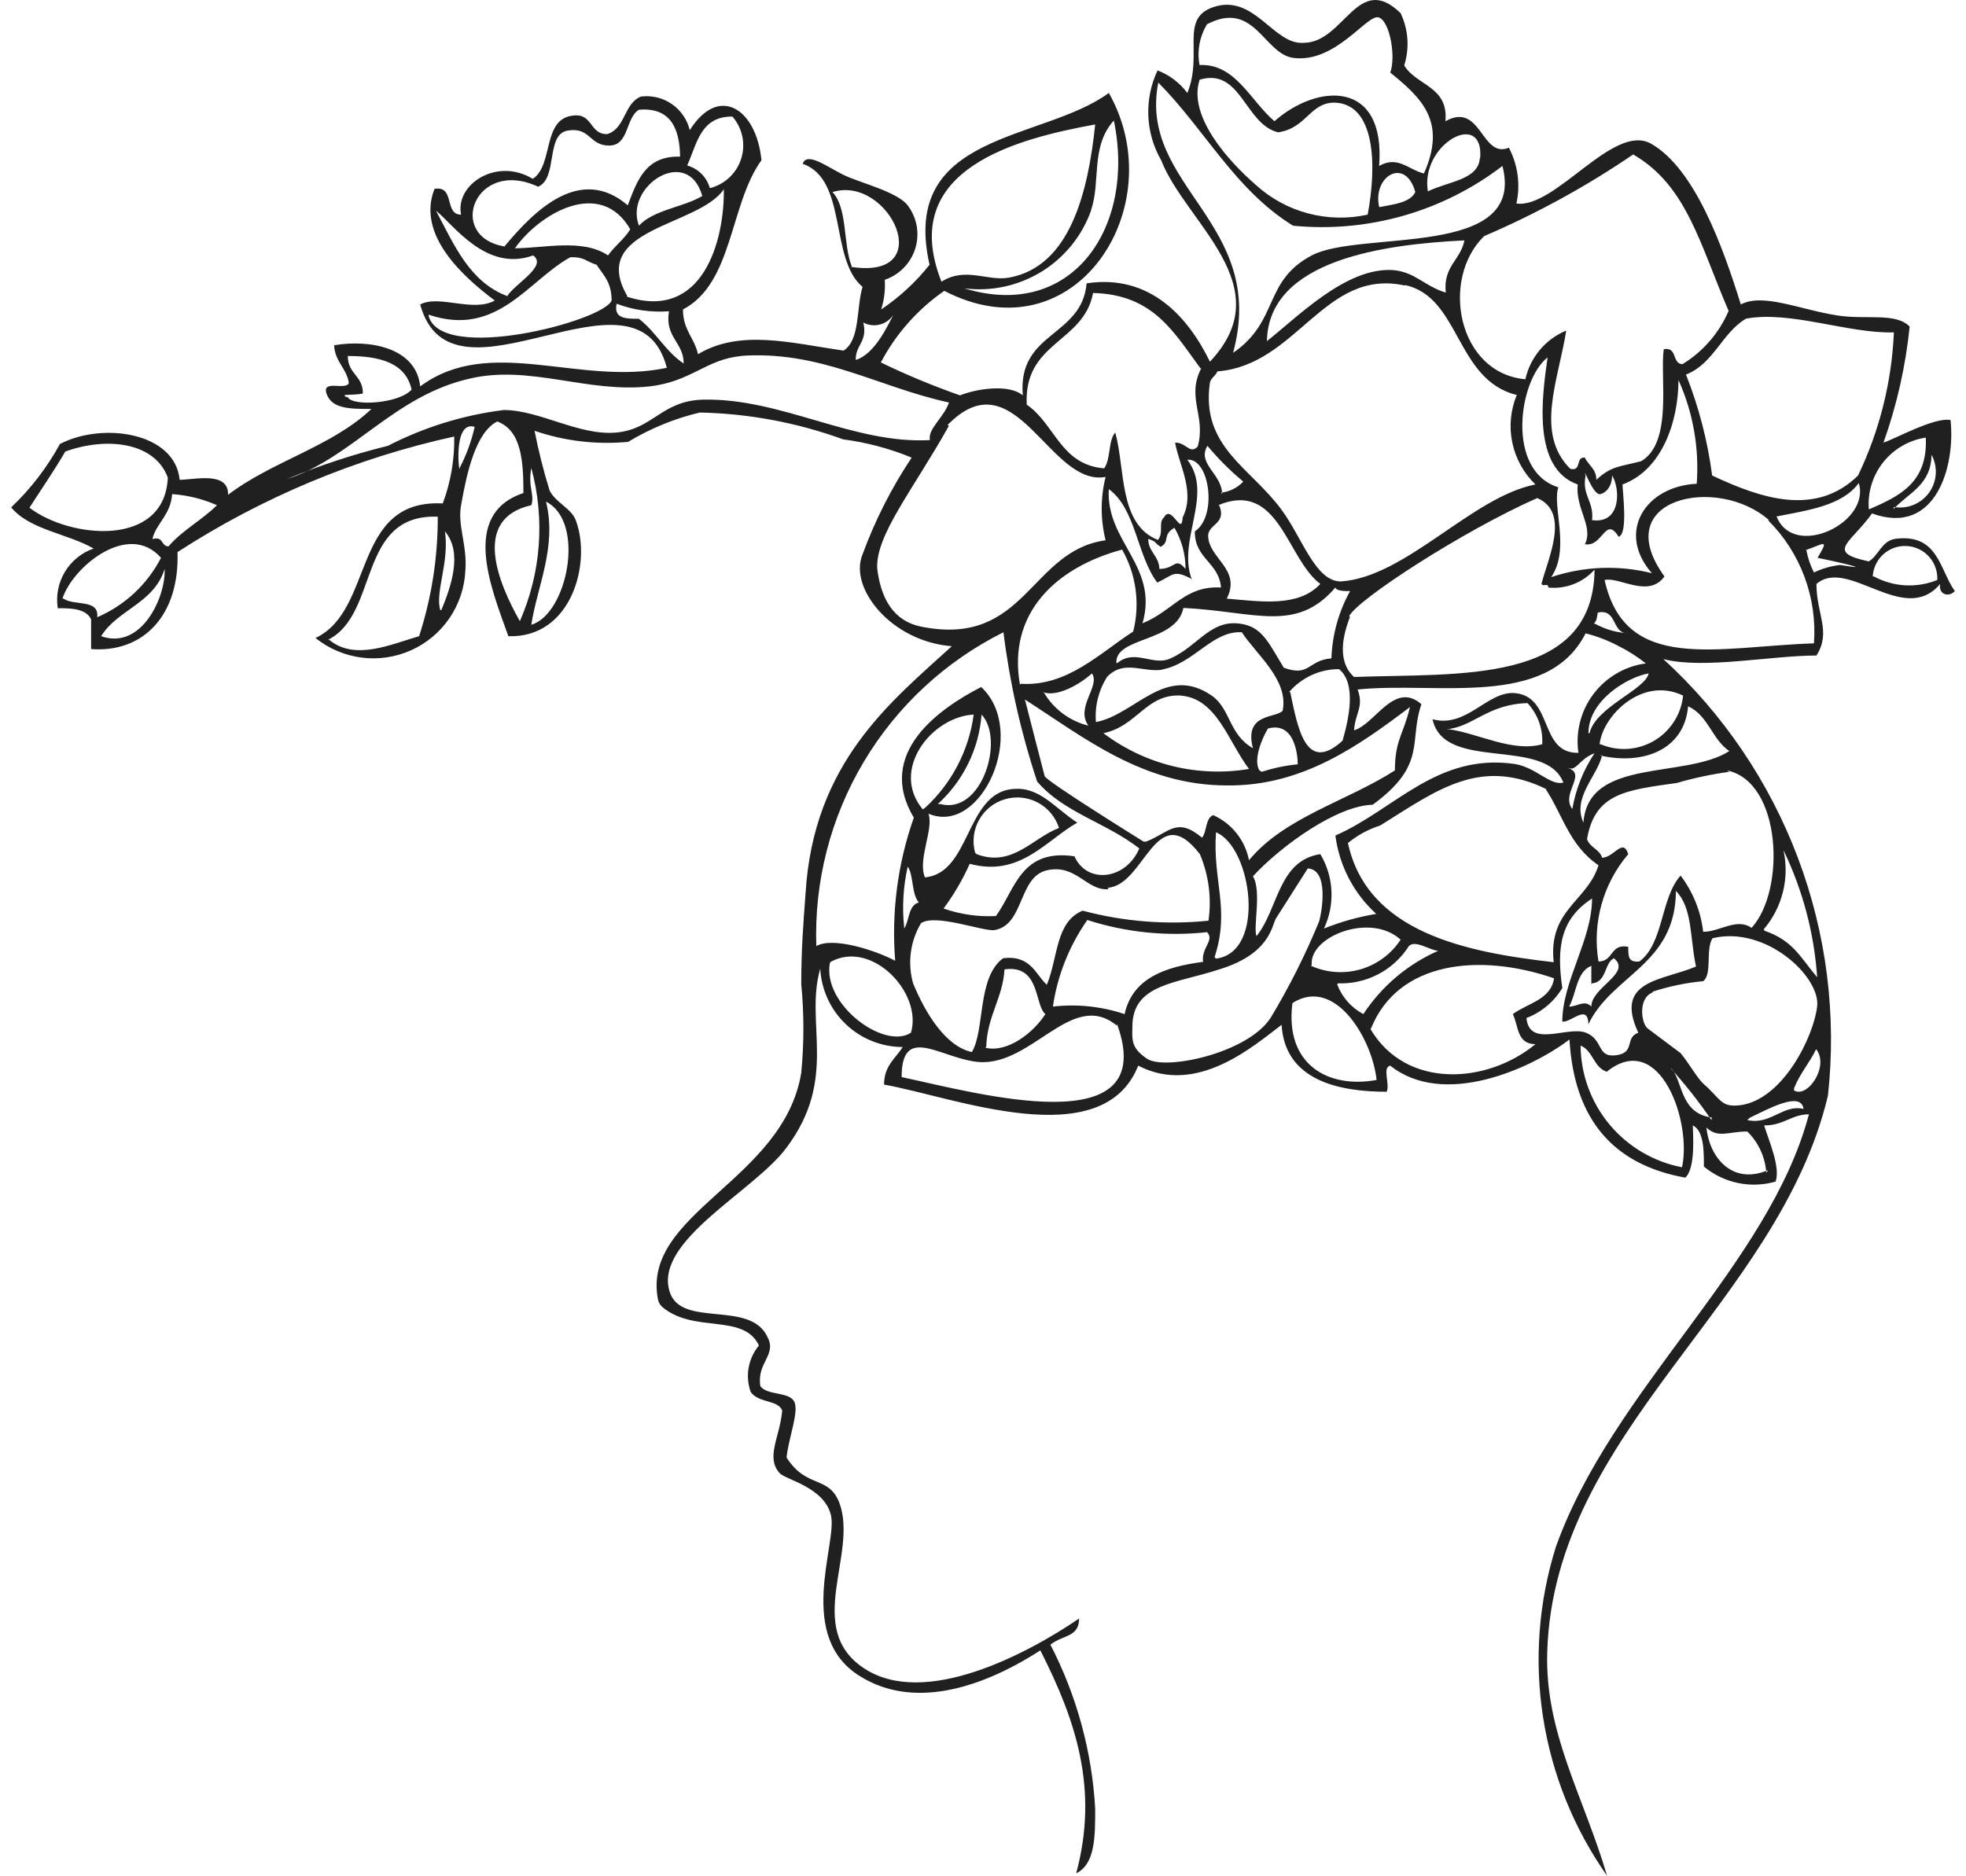 <svg width="88" height="84" viewBox="0 0 88 84" fill="none" xmlns="http://www.w3.org/2000/svg">
<path fill-rule="evenodd" clip-rule="evenodd" d="M83.649 25.133C84.098 24.861 84.211 24.236 84.82 24.124C86.762 23.868 86.81 25.502 87.5 26.463C87.259 26.736 86.762 26.655 86.842 26.143C85.237 28.065 82.718 24.925 81.306 26.143C81.306 27.505 81.98 28.29 81.306 29.347C79.284 29.347 76.236 29.972 74.455 29.507C77.133 31.959 79.196 35.006 80.475 38.402C81.755 41.798 82.216 45.447 81.82 49.053C79.605 58.362 69.561 64.049 69.256 73.951C69.144 77.572 70.861 80.359 71.936 83.98C70.448 81.866 69.468 79.438 69.07 76.885C68.672 74.332 68.868 71.722 69.641 69.257C72.16 62.191 79.188 56.632 80.969 49.887C80.199 49.887 79.814 50.399 78.964 50.383C79.188 51.104 79.702 52.258 79.477 52.899C78.928 53.057 78.348 53.078 77.789 52.961C77.229 52.844 76.707 52.591 76.268 52.226C76.268 51.521 76.268 50.623 75.771 50.383C75.771 50.72 75.915 52.29 75.434 52.722C72.224 52.146 70.459 50.127 70.251 46.538C68.518 47.852 64.619 49.614 62.228 47.708C61.859 47.788 62.228 48.541 62.068 48.877C59.917 48.877 57.511 48.364 57.366 45.881C56.163 46.778 53.595 49.086 50.948 47.708C49.343 51.761 42.62 49.086 39.571 48.557C39.571 47.708 40.085 47.387 40.406 46.875C39.458 46.872 38.547 46.507 37.861 45.854C37.175 45.201 36.764 44.311 36.715 43.366C36.009 45.817 37.534 48.268 35.207 51.377C33.763 53.331 29.318 55.51 29.96 57.785C30.441 59.516 33.618 58.138 34.373 59.9C34.758 60.669 33.859 61.022 34.036 62.063C34.356 62.479 35.303 62.303 35.544 62.736C35.785 63.168 35.303 64.338 35.207 65.251C36.105 66.661 37.084 66.036 37.566 67.27C38.432 69.545 35.961 72.893 38.673 74.688C41.385 76.482 45.974 74.047 48.3 72.461C48.3 73.31 47.578 73.182 47.017 73.63C48.194 75.909 48.877 78.409 49.022 80.968C49.022 82.234 49.022 83.451 48.172 83.868C49.183 80.103 48.172 77.043 46.567 73.887C43.679 75.745 40.775 76.434 38.544 75.072C35.576 73.31 37.485 69.112 37.197 67.847C36.908 66.581 35.159 66.244 34.902 65.956C34.26 65.251 34.902 64.354 35.014 63.152C34.822 62.656 33.971 62.832 33.602 62.319C33.477 61.97 33.445 61.594 33.51 61.229C33.575 60.864 33.734 60.522 33.971 60.236C33.281 58.779 31.083 59.708 29.655 58.522C29.545 58.427 29.471 58.297 29.447 58.154C28.724 54.292 35.079 52.85 35.865 48.028C35.992 46.707 35.992 45.376 35.865 44.055C35.865 42.453 35.961 41.315 36.057 40.001C36.41 34.105 39.924 31.382 42.604 28.93C39.908 28.722 38.015 26.351 38.593 24.861C39.154 23.32 39.898 21.852 40.807 20.487C39.826 20.082 38.795 19.807 37.742 19.67C35.684 18.92 33.515 18.514 31.324 18.468C30.192 18.738 29.11 19.181 28.115 19.782C26.699 19.916 25.271 19.747 23.927 19.286C24.104 20.189 24.329 21.082 24.601 21.961C24.873 22.506 25.579 22.762 25.772 23.291C26.494 25.198 25.579 28.578 22.755 28.482C22.001 26.367 20.589 23.019 23.429 22.073C23.429 20.615 23.333 19.27 22.258 18.869C21.295 19.35 20.894 21.176 20.653 22.538C20.445 23.483 20.926 24.396 20.83 25.55C20.794 26.309 20.548 27.044 20.12 27.673C19.691 28.302 19.097 28.8 18.402 29.111C17.708 29.423 16.94 29.537 16.185 29.44C15.43 29.343 14.716 29.039 14.123 28.562C16.786 27.312 15.727 22.33 19.819 22.538C20.176 21.58 20.35 20.564 20.332 19.542C15.926 20.511 11.73 22.264 7.945 24.717C8.042 27.521 6.437 29.235 4.078 29.059V27.729C3.87 27.28 3.26 27.216 2.586 27.232C2.498 26.669 2.61 26.093 2.903 25.604C3.196 25.116 3.652 24.745 4.191 24.557C3.019 23.884 1.334 23.724 0.5 22.714C1.371 21.888 2.107 20.931 2.682 19.878C4.592 18.885 7.833 19.35 8.042 21.48C8.699 21.48 10.24 21.08 10.208 22.153C12.149 20.663 14.861 19.991 16.626 18.308C15.663 18.308 14.861 18.308 14.62 17.635C14.38 16.962 15.503 17.507 15.615 17.139C15.503 16.466 14.989 16.194 14.957 15.457C16.562 15.184 18.632 15.569 18.808 17.299C21.937 14.976 25.933 17.299 29.848 16.466C28.5 11.291 20.22 18.805 18.808 13.63C19.659 13.181 21.167 13.998 22.146 13.454C20.798 12.444 18.616 10.538 19.45 8.455C20.381 8.295 19.867 9.609 20.637 9.609C20.365 8.247 22.242 7.029 23.846 8.007C24.793 7.398 24.248 5.299 25.676 5.171C26.542 5.075 26.382 6.02 27.184 6.004C28.002 5.747 27.922 4.626 28.692 4.322C29.178 4.261 29.669 4.381 30.072 4.658C30.474 4.936 30.76 5.353 30.875 5.828C32.174 3.761 33.859 4.866 34.084 7.173C32.656 9.144 32.816 12.685 30.57 13.854C30.57 14.784 31.083 15.12 31.244 15.857C33.121 14.736 35.351 15.344 37.758 15.697C38.512 15.216 38.32 13.79 38.609 12.845C37.116 11.595 37.951 8.039 35.929 7.334C36.121 6.773 37.036 7.478 37.758 7.83C38.48 8.183 40.117 8.567 40.614 9.176C40.824 9.447 40.966 9.763 41.029 10.1C41.091 10.436 41.072 10.783 40.973 11.111C40.874 11.438 40.698 11.737 40.46 11.983C40.222 12.229 39.928 12.415 39.603 12.525C39.632 12.974 39.578 13.425 39.443 13.854C40.264 13.302 40.995 12.626 41.609 11.852C40.245 5.892 46.68 6.34 49.632 4.161C52.504 9.224 48.14 16.065 42.267 13.021C41.077 13.846 40.103 14.945 39.427 16.226C40.579 16.785 41.763 17.277 42.973 17.7C43.679 17.411 45.155 17.171 45.781 17.7C45.54 14.832 48.429 15.104 48.637 12.685C51.477 12.252 53.194 14.207 54.157 16.193C57.366 12.797 53.066 9.977 51.975 7.173C51.625 6.566 51.428 5.883 51.4 5.182C51.372 4.482 51.514 3.785 51.814 3.152C52.344 3.356 52.806 3.706 53.146 4.161C53.868 2.415 52.777 0.829 54.317 0.316C56.147 -0.293 56.997 2.014 58.345 1.918C60.174 1.918 60.768 -1.286 62.693 0.589C63.041 1.32 63.098 2.156 62.854 2.928C63.399 3.841 64.843 3.857 64.699 5.427C66.304 4.53 66.304 7.125 67.539 6.613C67.942 7.38 68.062 8.265 67.876 9.112C69.625 9.352 72.224 5.475 73.909 6.436C75.867 7.558 77.118 11.051 77.921 13.63C78.915 13.101 80.584 13.87 82.269 14.127C83.537 14.319 84.868 13.982 85.478 14.623C85.297 16.394 84.904 18.137 84.307 19.814C84.756 19.686 86.585 18.661 87.308 18.805C87.532 20.84 86.666 24.028 83.793 22.987C82.831 24.332 81.691 24.717 83.649 25.133ZM57.88 2.591C56.564 2.399 56.147 -0.02 54.029 1.085C53.696 1.632 53.576 2.282 53.692 2.912C55.296 2.832 55.97 4.514 57.045 5.427C58.987 3.713 62.035 3.569 61.731 7.43C62.565 6.949 63.062 7.606 63.736 7.766C64.779 5.427 63.608 4.37 62.228 3.248C62.485 2.591 62.228 0.957 61.715 0.781C61.201 0.605 59.789 2.848 57.88 2.591ZM53.692 3.585C53.178 5.187 54.943 7.173 56.195 8.263C56.861 8.875 57.666 9.317 58.541 9.551C59.415 9.785 60.333 9.805 61.217 9.609C61.634 7.414 61.57 4.642 59.725 4.594C58.634 4.594 58.473 5.747 57.206 5.924C55.713 5.555 55.553 3.008 53.692 3.569V3.585ZM55.2 15.793C57.27 14.367 56.532 12.589 58.714 11.435C60.896 10.281 68.341 11.611 67.25 7.43C64.58 9.476 61.23 10.432 57.88 10.105C55.28 8.503 53.932 5.796 51.846 3.697C50.932 8.359 56.756 9.961 55.2 15.777V15.793ZM28.596 4.914C27.986 5.299 28.163 6.517 27.264 6.517C26.366 6.517 26.43 5.683 25.419 5.844C24.408 6.004 24.986 7.974 24.087 8.359C21.263 7.045 19.947 10.586 22.579 11.034C23.911 9.432 25.965 7.366 28.099 9.192C28.516 8.103 28.885 6.965 30.441 7.013C30.425 5.796 30.04 4.786 28.596 4.914ZM30.778 7.414C31.016 7.484 31.233 7.613 31.407 7.79C31.581 7.966 31.707 8.184 31.773 8.423C32.101 8.341 32.402 8.177 32.647 7.946C32.893 7.715 33.075 7.425 33.177 7.103C33.278 6.782 33.295 6.44 33.227 6.11C33.158 5.78 33.005 5.473 32.784 5.219C31.34 5.203 31.195 6.468 30.762 7.398L30.778 7.414ZM42.155 12.605C43.214 11.932 44.209 12.605 45.171 12.428C47.883 11.932 48.701 8.647 49.022 5.571C45.621 6.196 40.133 7.526 42.139 12.605H42.155ZM48.846 9.4C48.444 10.546 47.661 11.519 46.627 12.158C45.593 12.796 44.372 13.062 43.166 12.909C47.979 14.383 50.852 10.185 49.857 5.395C48.798 6.565 49.279 8.183 48.83 9.416L48.846 9.4ZM66.255 7.061C66.416 4.882 63.56 6.452 63.913 8.567C64.827 8.119 66.175 8.055 66.239 7.077L66.255 7.061ZM73.123 6.901C71.017 8.338 68.776 9.567 66.432 10.57C64.458 12.492 65.245 16.706 68.277 16.979C68.384 16.495 68.606 16.045 68.924 15.665C69.243 15.286 69.648 14.989 70.106 14.8C69.753 17.027 68.694 19.398 70.283 20.984C70.812 21.128 70.508 20.439 70.941 20.487C71.101 20.84 71.454 20.984 71.454 21.48C72.128 20.856 72.481 20.904 73.46 20.647C74.888 19.814 74.294 16.882 74.471 15.633C75.097 15.521 74.824 16.274 75.305 16.306C76.227 15.744 76.95 14.909 77.375 13.918C76.091 10.954 75.514 8.311 73.107 6.917L73.123 6.901ZM28.596 10.105C29.27 9.384 30.57 9.288 31.436 8.775C30.778 6.468 27.938 8.343 28.596 10.089V10.105ZM61.746 9.272C62.388 9.144 63.11 9.08 63.351 8.599C62.902 6.997 61.426 7.894 61.731 9.256L61.746 9.272ZM28.05 13.278C31.468 14.399 32.431 10.762 32.399 8.471C31.276 10.153 26.302 10.201 28.083 13.261L28.05 13.278ZM38.095 11.948C42.042 12.557 39.796 7.814 37.261 8.599C37.951 9.32 37.726 10.938 38.127 11.932L38.095 11.948ZM23.028 11.115C24.344 11.115 26.077 10.666 27.216 11.435C27.505 11.018 27.938 10.714 28.211 10.265C26.879 7.958 24.167 9.545 23.06 11.099L23.028 11.115ZM22.691 13.278C23.012 12.717 24.537 11.916 23.863 11.435C21.761 12.204 20.268 10.025 19.514 9.432C20.333 10.97 21.023 12.637 22.723 13.261L22.691 13.278ZM56.676 15.296C58.04 14.239 60.238 11.948 62.356 12.092C63.335 12.172 63.736 12.797 64.715 13.101C64.587 11.916 65.373 11.659 65.549 10.762C62.003 10.938 56.772 11.611 56.708 15.28L56.676 15.296ZM19.177 14.111C19.691 16.29 27.008 14.383 27.377 13.454C27.377 12.605 26.976 12.284 26.703 11.852C26.221 11.707 26.173 11.499 25.531 11.515C23.654 12.541 22.258 15.12 19.209 14.095L19.177 14.111ZM62.87 12.781C59.276 11.996 58.056 16.354 54.494 16.626C54.398 16.85 54.221 16.898 54.157 17.123C53.74 20.007 55.97 20.92 57.366 22.826C58.281 24.06 58.874 26.031 60.014 26.031C62.934 25.838 65.87 22.25 68.727 21.689C68.201 21.182 67.841 20.529 67.692 19.814C67.543 19.1 67.613 18.358 67.892 17.683C65.148 17.011 65.373 13.31 62.902 12.765L62.87 12.781ZM53.74 16.498C52.552 14.896 51.638 13.181 48.926 13.117C48.509 15.36 45.813 15.296 45.958 18.116C47.225 18.981 47.466 20.808 49.423 20.968C49.728 20.551 49.6 19.702 49.921 19.366C50.37 20.968 50.065 23.483 51.83 24.172C52.103 23.852 51.83 23.387 52.103 23.163C52.44 22.538 52.889 24.06 52.937 23.163C53.515 22.025 52.761 20.792 52.6 19.814C53.114 19.814 53.258 20.359 53.611 19.991C53.996 18.613 53.082 17.812 53.772 16.482L53.74 16.498ZM28.596 14.271C29.35 14.848 29.799 15.745 30.602 16.274C30.602 15.312 29.751 15.12 29.944 13.934C29.148 13.995 28.348 13.88 27.601 13.598C27.457 14.271 28.018 14.271 28.596 14.271ZM38.641 14.431C38.849 15.312 38.288 15.424 38.304 16.113C39.17 15.857 39.764 14.511 39.989 14.095C39.846 14.313 39.627 14.47 39.373 14.532C39.12 14.595 38.852 14.559 38.625 14.431H38.641ZM78.145 14.271C77.07 14.912 76.701 16.29 75.466 16.77C76.042 18.222 76.436 19.74 76.637 21.288C78.819 22.314 81.274 23.147 83.168 21.288C84.13 19.282 84.676 17.102 84.772 14.88C82.734 14.944 80.119 13.886 78.129 14.271H78.145ZM15.567 17.78C15.759 18.196 17.845 18.084 18.423 17.443C18.166 16.258 17.027 15.937 15.567 15.937C15.567 16.754 16.257 16.818 16.241 17.619C15.759 17.715 15.182 17.619 15.519 17.78H15.567ZM33.217 15.937C31.613 16.065 30.955 17.091 29.061 17.299C26.285 17.603 23.718 16.322 21.038 16.947C17.621 17.715 15.759 20.519 12.839 21.448C14.307 20.837 15.82 20.339 17.364 19.959C18.984 19.124 20.738 18.582 22.547 18.356C24.151 18.356 25.9 19.51 27.569 19.366C29.238 19.221 29.607 17.94 31.468 17.892C34.982 17.812 38.191 19.894 41.625 19.702C41.513 19.206 42.251 18.693 42.476 18.02C39.251 17.315 36.699 15.665 33.105 15.937H33.217ZM69.753 21.817C69.465 22.65 70.299 24.573 69.433 25.838C70.888 25.35 72.453 25.289 73.941 25.662C72.337 23.836 73.636 21.769 75.947 21.657C76.065 20.064 75.784 18.467 75.129 17.011C75.129 18.853 74.407 21.032 72.626 21.689C72.626 22.009 72.882 23.932 72.449 24.028C71.855 23.067 71.743 24.509 70.941 24.364C71.342 23.579 70.507 22.762 70.62 21.689C68.582 20.968 69.015 17.796 69.272 16.001C67.972 17.011 67.395 21.08 69.753 21.817ZM42.476 19.061C40.871 21.929 39.17 23.98 39.267 25.47C39.523 27.521 40.614 27.937 41.288 28.065C45.925 28.962 46.102 24.653 49.488 24.188C49.255 23.257 49.255 22.283 49.488 21.352C46.968 21.817 45.46 15.905 42.411 19.029L42.476 19.061ZM20.573 20.952C20.877 20.369 21.103 19.75 21.247 19.109C20.236 18.805 20.573 21.384 20.573 20.952ZM83.681 22.794C84.997 22.218 86.297 21.625 86.2 19.59C85.449 19.705 84.769 20.099 84.296 20.693C83.823 21.287 83.592 22.038 83.649 22.794H83.681ZM2.923 20.215C2.409 21.096 1.832 21.929 1.318 22.73C3.115 24.108 7.368 24.541 7.512 21.384C6.934 19.798 4.784 19.542 2.923 20.215ZM54.654 22.057C55.035 22.015 55.388 21.839 55.649 21.561C55.067 21.076 54.53 20.54 54.045 19.959C53.563 20.76 54.703 21.224 54.703 22.121L54.654 22.057ZM53.307 25.902C52.504 25.486 52.52 25.758 51.798 26.079C50.884 24.861 50.852 22.794 49.632 21.897C49.488 24.252 51.878 25.342 51.14 27.905C52.52 27.344 53.034 26.207 54.654 26.303C54.558 25.166 53.467 25.021 53.483 23.788C54.51 23.115 54.141 20.487 53.146 20.583C54.349 22.154 52.665 24.188 53.355 25.966L53.307 25.902ZM84.772 22.698C85.069 22.749 85.374 22.716 85.652 22.602C85.931 22.488 86.171 22.299 86.347 22.055C86.523 21.811 86.626 21.522 86.646 21.223C86.665 20.923 86.6 20.623 86.457 20.359C86.441 21.721 85.43 22.057 84.756 22.794L84.772 22.698ZM23.782 22.618C21.071 23.227 22.338 26.159 23.269 27.809C24.219 25.649 24.4 23.229 23.782 20.952C23.622 21.817 23.943 22.137 23.782 22.618ZM71.31 23.291C72.561 23.435 72.529 21.881 72.16 21.288C72.16 21.673 71.984 22.009 71.647 22.121C71.31 22.233 70.828 20.76 70.973 21.288C70.796 22.201 71.358 22.426 71.262 23.291H71.31ZM79.525 23.131C80.295 25.053 83.745 23.403 83.2 21.625C82.446 22.65 80.921 22.842 79.477 23.131H79.525ZM79.188 23.291C76.878 21.24 71.952 22.298 74.503 25.806C73.797 26.8 72.465 25.806 71.823 25.966C72.754 30.164 76.862 28.947 81.194 28.802C81.269 27.79 81.124 26.774 80.77 25.823C80.416 24.871 79.86 24.008 79.14 23.291H79.188ZM6.87 24.124C7.319 24.012 7.207 24.46 7.544 24.46C8.154 23.739 9.036 23.291 9.71 22.618C9.076 22.337 8.397 22.169 7.705 22.121C7.64 23.051 6.999 23.419 6.822 24.124H6.87ZM54.574 22.618C54.911 23.451 54.109 23.451 54.077 23.964C54.077 25.005 55.585 25.47 54.911 26.8C56.419 26.928 58.12 27.2 59.099 26.143C57.591 25.021 57.254 21.48 54.526 22.618H54.574ZM60.431 27.601C60.158 28.322 59.789 29.555 60.607 30.308C65.245 30.132 71.326 30.677 71.374 25.502C71.117 25.789 70.796 26.012 70.436 26.151C70.076 26.291 69.688 26.343 69.304 26.303C69.304 26.063 69.047 26.303 68.999 26.127C69.304 24.973 70.283 22.922 68.807 22.298C65.501 23.756 60.688 26.88 60.383 27.601H60.431ZM23.782 27.969C25.387 27.505 26.237 23.371 24.44 22.458C24.938 24.477 24.039 26.271 23.782 27.969ZM14.733 28.642C15.888 29.603 17.524 28.834 18.76 28.482C19.32 26.753 19.601 24.947 19.595 23.131C15.968 23.003 16.995 27.489 14.684 28.642H14.733ZM51.975 24.493C51.606 24.268 51.846 24.284 51.397 24.124C51.397 24.717 51.879 24.877 51.895 25.47C52.633 25.47 52.584 24.909 53.066 25.47C53.067 24.823 52.895 24.186 52.568 23.627C51.991 23.964 52.408 24.252 51.926 24.493H51.975ZM19.755 27.312C20.172 26.303 20.734 24.749 19.915 23.788C20.124 25.149 19.466 26.511 19.707 27.312H19.755ZM2.843 26.8C3.308 27.136 4.447 26.8 4.351 27.633C5.583 27.104 6.593 26.164 7.207 24.973C5.747 23.307 3.244 25.39 2.795 26.8H2.843ZM80.857 24.637C80.921 24.983 81.034 25.317 81.194 25.63C81.562 25.452 81.959 25.338 82.365 25.294C84.13 25.582 82.012 25.101 81.355 24.973C81.868 24.108 81.691 24.316 80.809 24.637H80.857ZM83.874 25.806C84.306 26.04 84.785 26.176 85.276 26.204C85.767 26.231 86.258 26.15 86.714 25.966C86.735 25.584 86.603 25.209 86.347 24.924C86.092 24.638 85.733 24.466 85.35 24.445C84.967 24.423 84.591 24.555 84.305 24.81C84.019 25.066 83.847 25.424 83.826 25.806H83.874ZM45.701 30.613C47.771 30.741 49.231 29.235 50.723 28.274C51.037 27.032 50.859 25.718 50.226 24.605C47.257 25.406 45.091 27.457 45.653 30.645L45.701 30.613ZM4.527 28.482C6.341 29.123 7.432 26.703 7.368 25.47C6.902 27.008 5.25 27.296 4.527 28.482ZM50.017 29.683C50.803 29.027 51.622 29.844 52.392 29.475C53.66 28.93 54.237 27.585 55.745 27.969C56.548 28.177 56.837 28.866 57.462 29.892C58.634 30.324 58.537 29.555 59.596 29.475C59.632 28.419 59.918 27.387 60.431 26.463C60.19 26.463 59.821 26.463 59.773 26.303C58.008 28.354 56.195 27.376 52.97 27.216C52.665 28.77 49.905 28.498 49.969 29.683H50.017ZM71.39 27.921C71.805 28.153 72.264 28.295 72.738 28.338C72.16 28.242 72.353 27.248 71.518 27.424C71.47 27.713 71.47 27.777 71.342 27.921H71.39ZM45.364 35.323C46.535 35.211 47.225 36.188 48.22 36.829C46.808 37.63 45.653 39.28 43.406 38.672C43.089 39.379 42.697 40.051 42.235 40.674C42.987 40.937 43.782 41.051 44.578 41.011C45.444 39.825 45.685 37.983 48.092 38.335C48.653 39.601 50.402 39.392 50.996 37.983C49.488 36.813 47.61 36.38 46.423 34.987C45.702 32.814 45.197 30.577 44.915 28.306C42.318 29.602 40.148 31.614 38.664 34.105C37.179 36.596 36.441 39.46 36.539 42.356C37.277 41.924 39.202 42.549 40.069 43.013C39.896 40.843 40.18 38.66 40.903 36.605C39.17 33.705 42.075 31.702 43.92 30.757C46.038 32.744 43.92 37.438 41.561 36.428C41.802 37.133 41.064 38.479 41.401 39.28C43.454 39.088 43.214 35.531 45.316 35.323H45.364ZM52.071 29.972C51.221 30.148 50.322 29.491 49.552 30.308C49.172 30.91 48.997 31.618 49.054 32.327C50.819 31.991 52.167 29.716 54.237 31.142C55.088 31.734 54.991 32.872 56.082 33.497C55.665 31.895 57.142 32.167 57.414 31.814C57.687 30.436 56.243 29.315 55.585 28.306C54.269 28.226 53.451 29.7 52.023 29.972H52.071ZM61.49 36.028C59.885 36.028 57.334 37.87 56.082 39.232C56.484 39.889 56.082 41.523 56.243 41.908C57.222 40.706 57.206 38.527 59.099 38.239C59.398 38.739 59.569 39.304 59.597 39.885C59.625 40.466 59.509 41.046 59.26 41.571C60.014 41.267 60.8 41.047 61.602 40.915C60.595 39.999 59.947 38.755 59.773 37.406C62.42 36.252 64.314 33.705 67.796 34.202C68.743 34.346 69.4 35.195 69.978 35.035C69.16 32.952 64.635 34.586 64.121 32.199C65.646 32.615 66.576 30.933 67.796 31.029C69.545 31.174 68.871 33.737 70.652 33.705C70.584 33.244 70.608 32.774 70.724 32.322C70.839 31.87 71.043 31.446 71.323 31.074C71.604 30.701 71.955 30.388 72.358 30.152C72.761 29.916 73.206 29.762 73.669 29.7C73.285 29.396 72.871 29.133 72.433 28.915C71.97 28.671 71.48 28.483 70.973 28.354C69.256 31.75 64.298 30.501 60.768 30.869C61.057 31.654 60.672 31.878 60.607 32.696C61.554 32.423 62.404 30.469 63.624 31.526C63.046 33.192 63.897 34.234 61.442 36.028H61.49ZM57.751 30.981C58.088 32.583 58.441 34.666 60.094 33.16C60.367 32.215 60.736 30.597 59.933 29.956C59.51 29.956 59.091 30.048 58.706 30.225C58.321 30.402 57.979 30.66 57.703 30.981H57.751ZM46.712 30.981C46.928 31.354 47.217 31.679 47.561 31.938C47.906 32.197 48.299 32.384 48.717 32.487C48.124 31.654 49.263 30.725 48.878 30.148C48.364 30.613 47.322 31.238 46.664 30.981H46.712ZM71.149 32.824C71.422 31.654 73.636 30.885 73.797 30.148C72.914 30.292 71.101 31.318 71.101 32.824H71.149ZM71.647 33.32C72.031 33.483 72.448 33.553 72.864 33.526C73.28 33.498 73.684 33.373 74.043 33.161C74.402 32.95 74.706 32.656 74.931 32.305C75.156 31.954 75.295 31.556 75.337 31.142C73.524 30.26 71.743 32.023 71.599 33.32H71.647ZM52.905 31.142C51.301 31.029 50.932 32.503 49.391 32.824C50.311 33.52 51.363 34.021 52.483 34.296C53.603 34.572 54.768 34.616 55.906 34.426C54.975 33.192 54.462 31.27 52.857 31.142H52.905ZM51.301 37.678C52.36 37.262 52.665 36.557 53.804 37.502C54.029 37.23 53.948 36.637 54.301 36.493C54.712 36.675 55.072 36.954 55.351 37.306C55.631 37.657 55.821 38.071 55.906 38.511C57.511 36.573 60.303 35.868 62.437 34.49C62.437 33.128 62.822 32.888 63.111 31.654C60.864 33.352 58.297 35.211 54.911 35.163C51.172 35.163 48.493 33 45.877 31.318C45.877 31.318 46.696 34.522 46.76 34.746C46.824 34.971 51.188 37.678 51.188 37.678H51.301ZM64.859 32.648C66.191 32.84 67.7 33.689 69.031 33.32C69.052 32.985 69.005 32.648 68.892 32.332C68.779 32.015 68.602 31.725 68.373 31.478C66.576 31.526 65.934 32.551 64.747 32.648H64.859ZM71.711 33.817C71.486 34.762 70.363 35.708 70.876 36.829C71.085 33.897 75.418 34.891 77.407 33.625C76.637 33.112 76.46 32.023 75.562 31.622C75.385 33.593 73.524 34.266 71.599 33.817H71.711ZM42.09 35.996C43.952 36.493 44.979 33.096 43.936 31.991C43.819 33.526 43.118 34.959 41.978 35.996H42.09ZM41.417 36.156C42.604 35.063 43.37 33.589 43.583 31.991C41.706 32.087 39.828 34.458 41.304 36.236L41.417 36.156ZM56.484 34.554C57.004 34.382 57.542 34.269 58.088 34.218C58.088 33.785 57.944 32.295 56.756 32.615C56.5 33.032 56.082 34.009 56.371 34.49L56.484 34.554ZM70.203 34.394C71.037 34.666 69.85 35.531 70.379 36.22C70.532 35.327 70.871 34.475 71.374 33.721C70.636 33.993 70.556 34.634 70.09 34.33L70.203 34.394ZM69.272 35.355C66.271 33.865 64.346 35.355 61.779 36.957C61.251 37.124 60.761 37.39 60.335 37.742C61.201 41.748 65.614 42.629 69.545 43.077C69.288 40.722 71.053 40.354 71.55 38.736C70.219 37.838 69.93 36.413 69.16 35.291L69.272 35.355ZM77.407 34.554C76.615 34.661 75.832 34.827 75.065 35.051C72.834 35.371 71.39 35.483 71.037 37.566C71.165 37.951 71.599 38.015 71.711 38.399C72.24 38.399 72.642 37.486 72.882 38.239C72.323 38.895 71.914 39.665 71.684 40.495C71.454 41.325 71.408 42.196 71.55 43.045C72.24 43.045 72.064 42.228 72.882 42.389C72.882 42.821 72.882 43.093 73.38 43.045C74.471 42.244 74.326 40.194 75.225 39.2C75.782 39.933 76.131 40.802 76.236 41.716C76.99 41.716 77.728 41.075 78.402 41.539C79.942 39.857 79.75 34.987 77.295 34.49L77.407 34.554ZM43.711 38.239C45.316 38.848 46.23 37.502 47.402 37.069C47.248 36.581 46.908 36.172 46.455 35.931C46.002 35.69 45.473 35.636 44.981 35.781C44.488 35.926 44.073 36.258 43.824 36.706C43.574 37.153 43.511 37.681 43.647 38.175L43.711 38.239ZM54.43 42.917C56.692 42.629 56.034 37.919 54.43 37.262C54.269 39.441 55.072 40.69 54.365 42.853L54.43 42.917ZM49.616 39.809C48.637 39.889 48.172 38.672 46.872 38.96C45.572 39.248 45.861 41.395 44.529 41.636C44.064 41.732 41.882 40.883 41.224 41.331C40.986 41.733 40.831 42.178 40.771 42.641C40.71 43.103 40.744 43.574 40.871 44.023C41.449 45.433 42.363 46.858 43.502 47.099C44.096 46.105 43.727 43.766 44.898 42.901C46.134 42.741 46.359 43.638 46.856 44.087C47.37 42.853 47.241 41.267 48.461 40.77C50.295 41.26 52.204 41.412 54.093 41.219C54.238 40.209 54.105 39.179 53.708 38.239C51.734 35.692 51.253 39.633 49.584 39.745L49.616 39.809ZM78.98 41.668C80.279 42.116 80.584 42.869 81.338 43.75C81.203 41.776 80.691 39.845 79.83 38.063C79.967 38.681 79.958 39.322 79.805 39.937C79.652 40.551 79.358 41.121 78.948 41.603L78.98 41.668ZM40.47 41.571C40.711 41.219 40.646 40.53 41.128 40.402C40.791 40.017 40.903 39.184 40.63 38.8C40.429 39.688 40.375 40.602 40.47 41.507V41.571ZM57.109 41.123C56.917 41.475 56.837 42.725 54.526 43.414C52.665 44.023 50.803 44.055 50.691 45.801C50.691 46.458 50.547 46.874 51.349 47.403C52.151 47.932 55.826 47.163 56.869 45.577C57.707 44.188 58.437 42.736 59.051 41.235C59.163 40.834 59.5 38.928 58.537 38.88L57.109 41.123ZM71.101 45.913C71.101 44.872 70.347 45.785 69.93 45.737C69.93 43.927 71.262 42.068 71.262 40.226C69.882 41.123 69.657 42.356 69.93 44.231C69.561 44.846 68.996 45.32 68.325 45.577C68.454 46.939 70.187 45.913 70.989 46.234C71.791 46.554 71.454 47.355 72.337 47.243C73.219 47.131 72.706 46.458 73.332 46.234C72.224 43.862 74.423 43.911 75.915 43.27C75.642 42.036 75.77 40.642 75.016 39.889C75 43.19 72.16 43.638 71.101 45.849V45.913ZM48.637 41.235C47.846 42.378 47.33 43.689 47.129 45.064C48.21 44.94 49.306 45.054 50.338 45.401C50.691 43.798 52.135 43.286 53.852 43.061C53.756 42.437 54.382 42.1 54.029 41.732C52.224 41.931 50.397 41.745 48.669 41.187L48.637 41.235ZM58.682 43.238C59.38 43.553 60.169 43.609 60.904 43.394C61.64 43.18 62.275 42.709 62.693 42.068C61.345 40.834 58.602 41.924 58.714 43.19L58.682 43.238ZM73.957 44.439C73.299 44.712 73.476 45.833 73.749 46.041C74.022 46.25 75.225 47.147 75.225 47.147C75.594 47.596 75.963 48.252 76.236 48.509C77.038 49.214 77.022 49.566 77.84 49.486C79.798 49.278 81.194 46.378 81.338 45.048C81.483 43.718 79.028 41.427 76.653 42.004C76.332 42.517 76.653 43.606 76.236 43.927C75.472 43.998 74.719 44.154 73.989 44.391L73.957 44.439ZM59.853 44.071C60.069 44.641 60.486 45.114 61.025 45.401C61.845 44.152 63.01 43.167 64.378 42.565C64.025 42.565 63.271 42.004 63.03 42.405C62.69 42.922 62.222 43.343 61.671 43.627C61.12 43.91 60.505 44.047 59.885 44.023L59.853 44.071ZM71.23 44.071V43.238C70.556 43.51 70.572 44.455 70.235 45.064C70.62 45.064 70.925 44.744 71.23 45.064C71.23 44.199 73.059 43.558 72.24 42.901C71.807 43.109 71.92 43.975 71.262 44.023L71.23 44.071ZM61.345 46.074C62.95 48.781 66.576 48.525 68.727 46.746C67.892 46.746 67.972 45.929 67.716 45.401C68.389 44.904 69.416 44.76 69.561 43.798C66.207 42.645 62.581 43.045 61.377 46.025L61.345 46.074ZM44.112 46.907C45.123 47.147 46.279 46.202 46.792 45.401C46.295 44.984 46.567 43.174 44.963 43.398C44.883 44.696 44.193 45.465 44.144 46.858L44.112 46.907ZM57.847 44.936C57.511 47.66 59.452 48.749 61.618 48.349C61.426 46.522 59.773 43.718 57.88 44.888L57.847 44.936ZM37.148 43.109C36.795 44.952 39.571 47.019 40.775 46.234C41.304 44.455 39.026 42.052 37.181 43.061L37.148 43.109ZM49.985 45.913C47.931 44.215 46.086 47.964 43.567 47.515C41.962 47.259 40.358 45.913 40.358 48.22C43.743 48.941 51.959 51.248 50.001 45.849L49.985 45.913ZM75.273 52.322C75.771 50.303 74.31 46.057 71.92 47.98C71.326 47.788 71.31 47.035 70.748 46.81C70.758 48.102 71.216 49.351 72.044 50.344C72.872 51.337 74.018 52.013 75.289 52.258L75.273 52.322ZM80.295 48.813C80.905 49.198 81.9 47.724 81.29 46.971C81.034 47.531 80.584 48.028 80.311 48.701L80.295 48.813ZM76.605 50.143C76.045 49.321 75.428 48.54 74.76 47.804C75.337 48.252 75.129 49.839 76.621 50.031L76.605 50.143ZM78.21 50.143C79.252 50.383 79.814 49.422 80.729 49.646C80.616 48.829 79.156 49.646 78.338 50.031L78.21 50.143ZM79.06 52.498C79.012 51.801 78.71 51.145 78.21 50.656C77.359 50.656 76.91 50.976 76.38 50.479C76.509 51.793 77.519 53.075 79.14 52.386L79.06 52.498Z" fill="#202020"/>
</svg>
